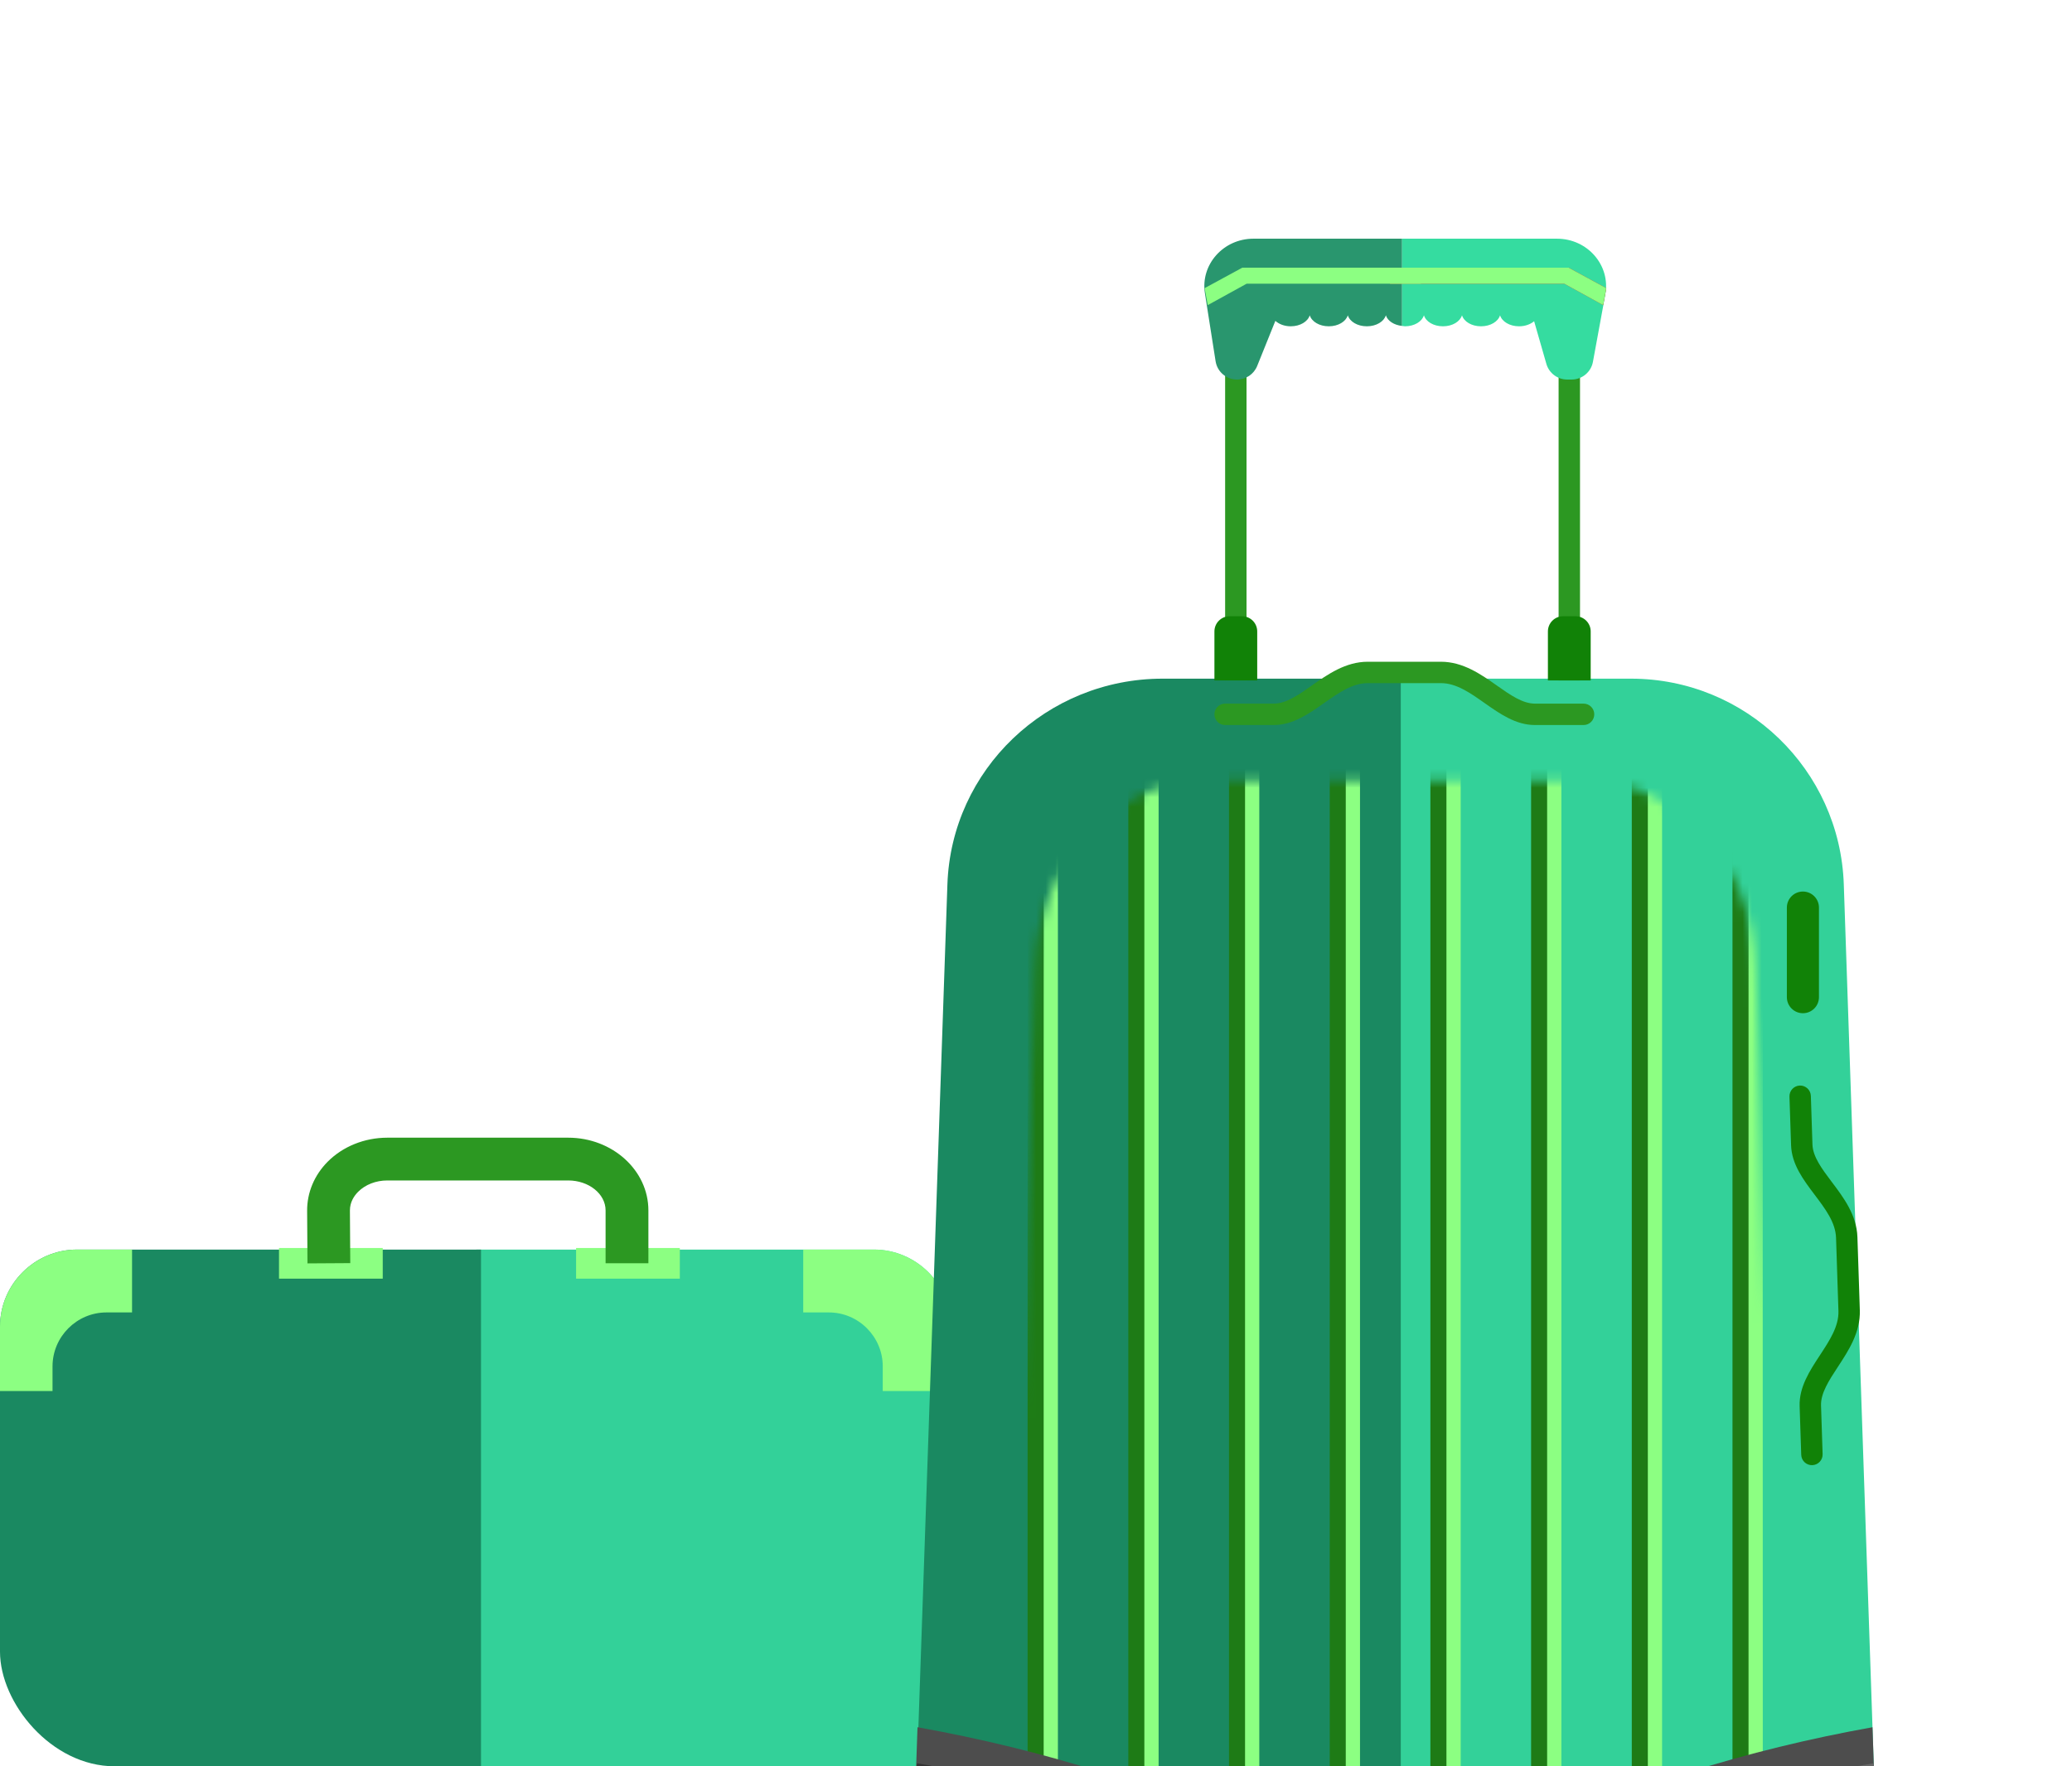 <?xml version="1.0" encoding="UTF-8"?> <svg xmlns="http://www.w3.org/2000/svg" width="217" height="185" viewBox="0 0 217 185" fill="none"> <g clip-path="url(#clip0_11_114)"> <path d="M91.529 130.88C95.967 130.88 99.597 134.511 99.597 138.946V194.589C99.597 199.026 95.967 202.655 91.529 202.655H49.881V130.88H91.529Z" fill="#33D199"></path> <path d="M-6.79479e-05 194.589V138.946C-6.79479e-05 134.511 3.63 130.88 8.067 130.88H50.375V202.655H8.067C3.63 202.655 -6.79479e-05 199.026 -6.79479e-05 194.589Z" fill="#1A8961"></path> <path d="M84.122 130.88H91.529C95.967 130.88 99.597 134.511 99.597 138.946V145.697H92.45V143.112C92.45 140.006 89.91 137.464 86.805 137.464H84.122V130.88Z" fill="#8CFF82"></path> <path d="M8.067 130.88H13.83V137.464H11.147C8.042 137.464 5.501 140.006 5.501 143.112V145.697H0V138.946C0 134.511 3.631 130.88 8.067 130.88Z" fill="#8CFF82"></path> <path d="M60.333 133.925H71.199V130.716H60.333V133.925Z" fill="#8CFF82"></path> <path d="M29.22 133.925H40.085V130.716H29.22V133.925Z" fill="#8CFF82"></path> <path d="M32.202 132.327L36.684 132.299L36.647 126.791C36.642 125.892 37.107 125.232 37.499 124.836C38.255 124.077 39.371 123.641 40.564 123.641H59.506C61.665 123.641 63.423 125.048 63.423 126.776V132.314H67.906V126.776C67.906 122.575 64.137 119.161 59.506 119.161H40.564C38.185 119.161 35.909 120.077 34.319 121.676C32.917 123.088 32.153 124.916 32.166 126.821L32.202 132.327Z" fill="#2C9822"></path> <path d="M170.809 71.083C182.832 71.083 192.692 80.613 193.1 92.628L196.472 191.655C196.678 197.722 191.816 202.752 185.745 202.752H146.143V71.083H170.809Z" fill="#33D199"></path> <path d="M95.813 191.655L99.222 92.628C99.636 80.613 109.605 71.083 121.76 71.083H146.703V202.752H106.659C100.521 202.752 95.604 197.722 95.813 191.655Z" fill="#1A8961"></path> <mask id="mask0_11_114" style="mask-type:luminance" maskUnits="userSpaceOnUse" x="105" y="81" width="82" height="122"> <path d="M114.292 202.191H177.993C182.875 202.191 186.786 197.589 186.619 192.039L183.908 101.441C183.58 90.447 175.65 81.728 165.98 81.728H126.303C116.635 81.728 108.706 90.447 108.376 101.441L105.665 192.039C105.5 197.589 109.41 202.191 114.292 202.191Z" fill="white"></path> </mask> <g mask="url(#mask0_11_114)"> <path d="M182.935 204.993H184.616V78.088H182.935V204.993Z" fill="#8CFF82"></path> <path d="M172.389 204.993H174.069V78.088H172.389V204.993Z" fill="#8CFF82"></path> <path d="M161.844 204.993H163.524V78.088H161.844V204.993Z" fill="#8CFF82"></path> <path d="M151.297 204.993H152.979V78.088H151.297V204.993Z" fill="#8CFF82"></path> <path d="M140.752 204.993H142.434V78.088H140.752V204.993Z" fill="#8CFF82"></path> <path d="M130.206 204.993H131.886V78.088H130.206V204.993Z" fill="#8CFF82"></path> <path d="M119.659 204.993H121.341V78.088H119.659V204.993Z" fill="#8CFF82"></path> <path d="M109.114 204.993H110.795V78.088H109.114V204.993Z" fill="#8CFF82"></path> <path d="M181.443 204.433H183.124V77.528H181.443V204.433Z" fill="#1E7B16"></path> <path d="M170.896 204.433H172.578V77.528H170.896V204.433Z" fill="#1E7B16"></path> <path d="M160.351 204.433H162.031V77.528H160.351V204.433Z" fill="#1E7B16"></path> <path d="M149.804 204.433H151.485V77.528H149.804V204.433Z" fill="#1E7B16"></path> <path d="M139.26 204.433H140.942V77.528H139.26V204.433Z" fill="#1E7B16"></path> <path d="M128.715 204.433H130.394V77.528H128.715V204.433Z" fill="#1E7B16"></path> <path d="M118.168 204.433H119.848V77.528H118.168V204.433Z" fill="#1E7B16"></path> <path d="M107.622 204.433H109.303V77.528H107.622V204.433Z" fill="#1E7B16"></path> </g> <path d="M176.734 185.659C183.079 183.654 189.556 182.083 196.106 180.91L196.472 191.655C196.678 197.722 191.816 202.752 185.745 202.752H163.134C163.17 198.586 163.834 194.484 166.452 191.369C169.01 188.324 172.943 186.854 176.734 185.659Z" fill="#4D4D4D"></path> <path d="M115.462 185.659C109.116 183.654 102.638 182.083 96.09 180.91L95.723 191.655C95.517 197.722 100.379 202.752 106.449 202.752H129.06C129.023 198.586 128.361 194.484 125.743 191.369C123.185 188.324 119.252 186.854 115.462 185.659Z" fill="#4D4D4D"></path> <path d="M128.307 73.698H133.4C134.693 73.698 136 72.781 137.382 71.805C139.045 70.635 140.927 69.31 143.248 69.31H145.303H148.851H150.906C153.227 69.31 155.109 70.635 156.771 71.805C158.154 72.781 159.46 73.698 160.753 73.698H165.845C166.466 73.698 166.967 74.201 166.967 74.818C166.967 75.438 166.466 75.939 165.845 75.939H160.753C158.751 75.939 157.089 74.769 155.481 73.638C153.957 72.565 152.517 71.551 150.906 71.551H148.851H145.303H143.248C141.637 71.551 140.197 72.565 138.672 73.638C137.065 74.769 135.403 75.939 133.4 75.939H128.307C127.687 75.939 127.186 75.438 127.186 74.818C127.186 74.201 127.687 73.698 128.307 73.698Z" fill="#2C9822"></path> <path d="M189.651 114.786L189.818 119.878C189.861 121.168 190.823 122.443 191.84 123.795C193.065 125.417 194.452 127.254 194.527 129.575L194.595 131.627L194.712 135.176L194.779 137.23C194.856 139.548 193.591 141.473 192.477 143.171C191.548 144.588 190.673 145.923 190.716 147.216L190.882 152.303C190.902 152.923 190.419 153.441 189.798 153.461C189.18 153.481 188.663 152.998 188.642 152.378L188.475 147.288C188.409 145.286 189.524 143.587 190.604 141.941C191.626 140.382 192.591 138.913 192.539 137.302L192.471 135.25L192.356 131.702L192.288 129.647C192.235 128.036 191.175 126.632 190.052 125.145C188.867 123.574 187.644 121.953 187.579 119.951L187.41 114.858C187.39 114.241 187.875 113.723 188.494 113.7C189.113 113.683 189.631 114.166 189.651 114.786Z" fill="#118207"></path> <path d="M163.232 71.27H165.474V38.4H163.232V71.27Z" fill="#2C9822"></path> <path d="M162.112 71.27H166.593V66.135C166.593 65.259 165.883 64.546 165.007 64.546H163.698C162.822 64.546 162.112 65.259 162.112 66.135V71.27Z" fill="#118207"></path> <path d="M128.307 71.27H130.548V38.4H128.307V71.27Z" fill="#2C9822"></path> <path d="M127.186 71.27H131.668V66.135C131.668 65.259 130.957 64.546 130.081 64.546H128.773C127.896 64.546 127.186 65.259 127.186 66.135V71.27Z" fill="#118207"></path> <path d="M131.273 25H146.843V34.139C145.991 34.049 145.324 33.611 145.145 33.031H145.139C144.939 33.678 144.146 34.176 143.149 34.176C142.152 34.176 141.359 33.678 141.158 33.031H141.152C140.952 33.678 140.159 34.176 139.163 34.176C138.165 34.176 137.373 33.678 137.172 33.031H137.167C136.965 33.678 136.173 34.176 135.175 34.176C134.512 34.176 133.946 33.945 133.568 33.608L131.664 38.332C131.318 39.191 130.484 39.754 129.555 39.754C128.436 39.754 127.484 38.942 127.31 37.842L126.189 30.712C125.716 27.707 128.125 25 131.273 25Z" fill="#29966E"></path> <path d="M163.061 25C166.261 25 168.684 27.789 168.125 30.832L166.828 37.899C166.631 38.972 165.69 39.754 164.593 39.754H164.138C163.124 39.754 162.233 39.084 161.953 38.116L160.668 33.646C160.288 33.962 159.736 34.176 159.093 34.176C158.097 34.176 157.304 33.678 157.103 33.031H157.098C156.897 33.678 156.103 34.176 155.108 34.176C154.111 34.176 153.317 33.678 153.117 33.031H153.111C152.911 33.678 152.118 34.176 151.121 34.176C150.125 34.176 149.331 33.678 149.131 33.031H149.124C148.925 33.678 148.131 34.176 147.135 34.176L146.843 34.139V25H163.061Z" fill="#35DCA0"></path> <path d="M167.899 31.957L168.227 30.182L164.278 28.035H145.575V29.716H163.829L167.899 31.957Z" fill="#C62E1E"></path> <path d="M167.899 31.957L168.227 30.182L164.278 28.035H145.575V29.716H163.829L167.899 31.957Z" fill="#8CFF82"></path> <path d="M126.488 31.957L126.158 30.182L130.109 28.035H148.812V29.716H130.558L126.488 31.957Z" fill="#8CFF82"></path> <path d="M167.013 202.637C167.016 202.58 167.344 196.671 171.143 193.668C176.983 189.048 196.188 185.828 196.382 185.796L196.198 184.69C195.397 184.822 176.515 187.992 170.449 192.786C166.244 196.113 165.907 202.323 165.894 202.587L167.013 202.637Z" fill="#666666"></path> <path d="M125.227 202.637C125.224 202.58 124.894 196.671 121.095 193.668C115.254 189.048 96.051 185.828 95.858 185.796L96.041 184.69C96.842 184.822 115.724 187.992 121.791 192.786C125.995 196.113 126.332 202.323 126.345 202.587L125.227 202.637Z" fill="#333333"></path> <path d="M188.819 106.125C189.746 106.125 190.499 105.373 190.499 104.444V95.059C190.499 94.132 189.746 93.38 188.819 93.38C187.891 93.38 187.138 94.132 187.138 95.059V104.444C187.138 105.373 187.891 106.125 188.819 106.125Z" fill="#118207"></path> </g> <defs> <clipPath id="clip0_11_114"> <rect width="217" height="185" rx="12" fill="white"></rect> </clipPath> </defs> </svg> 